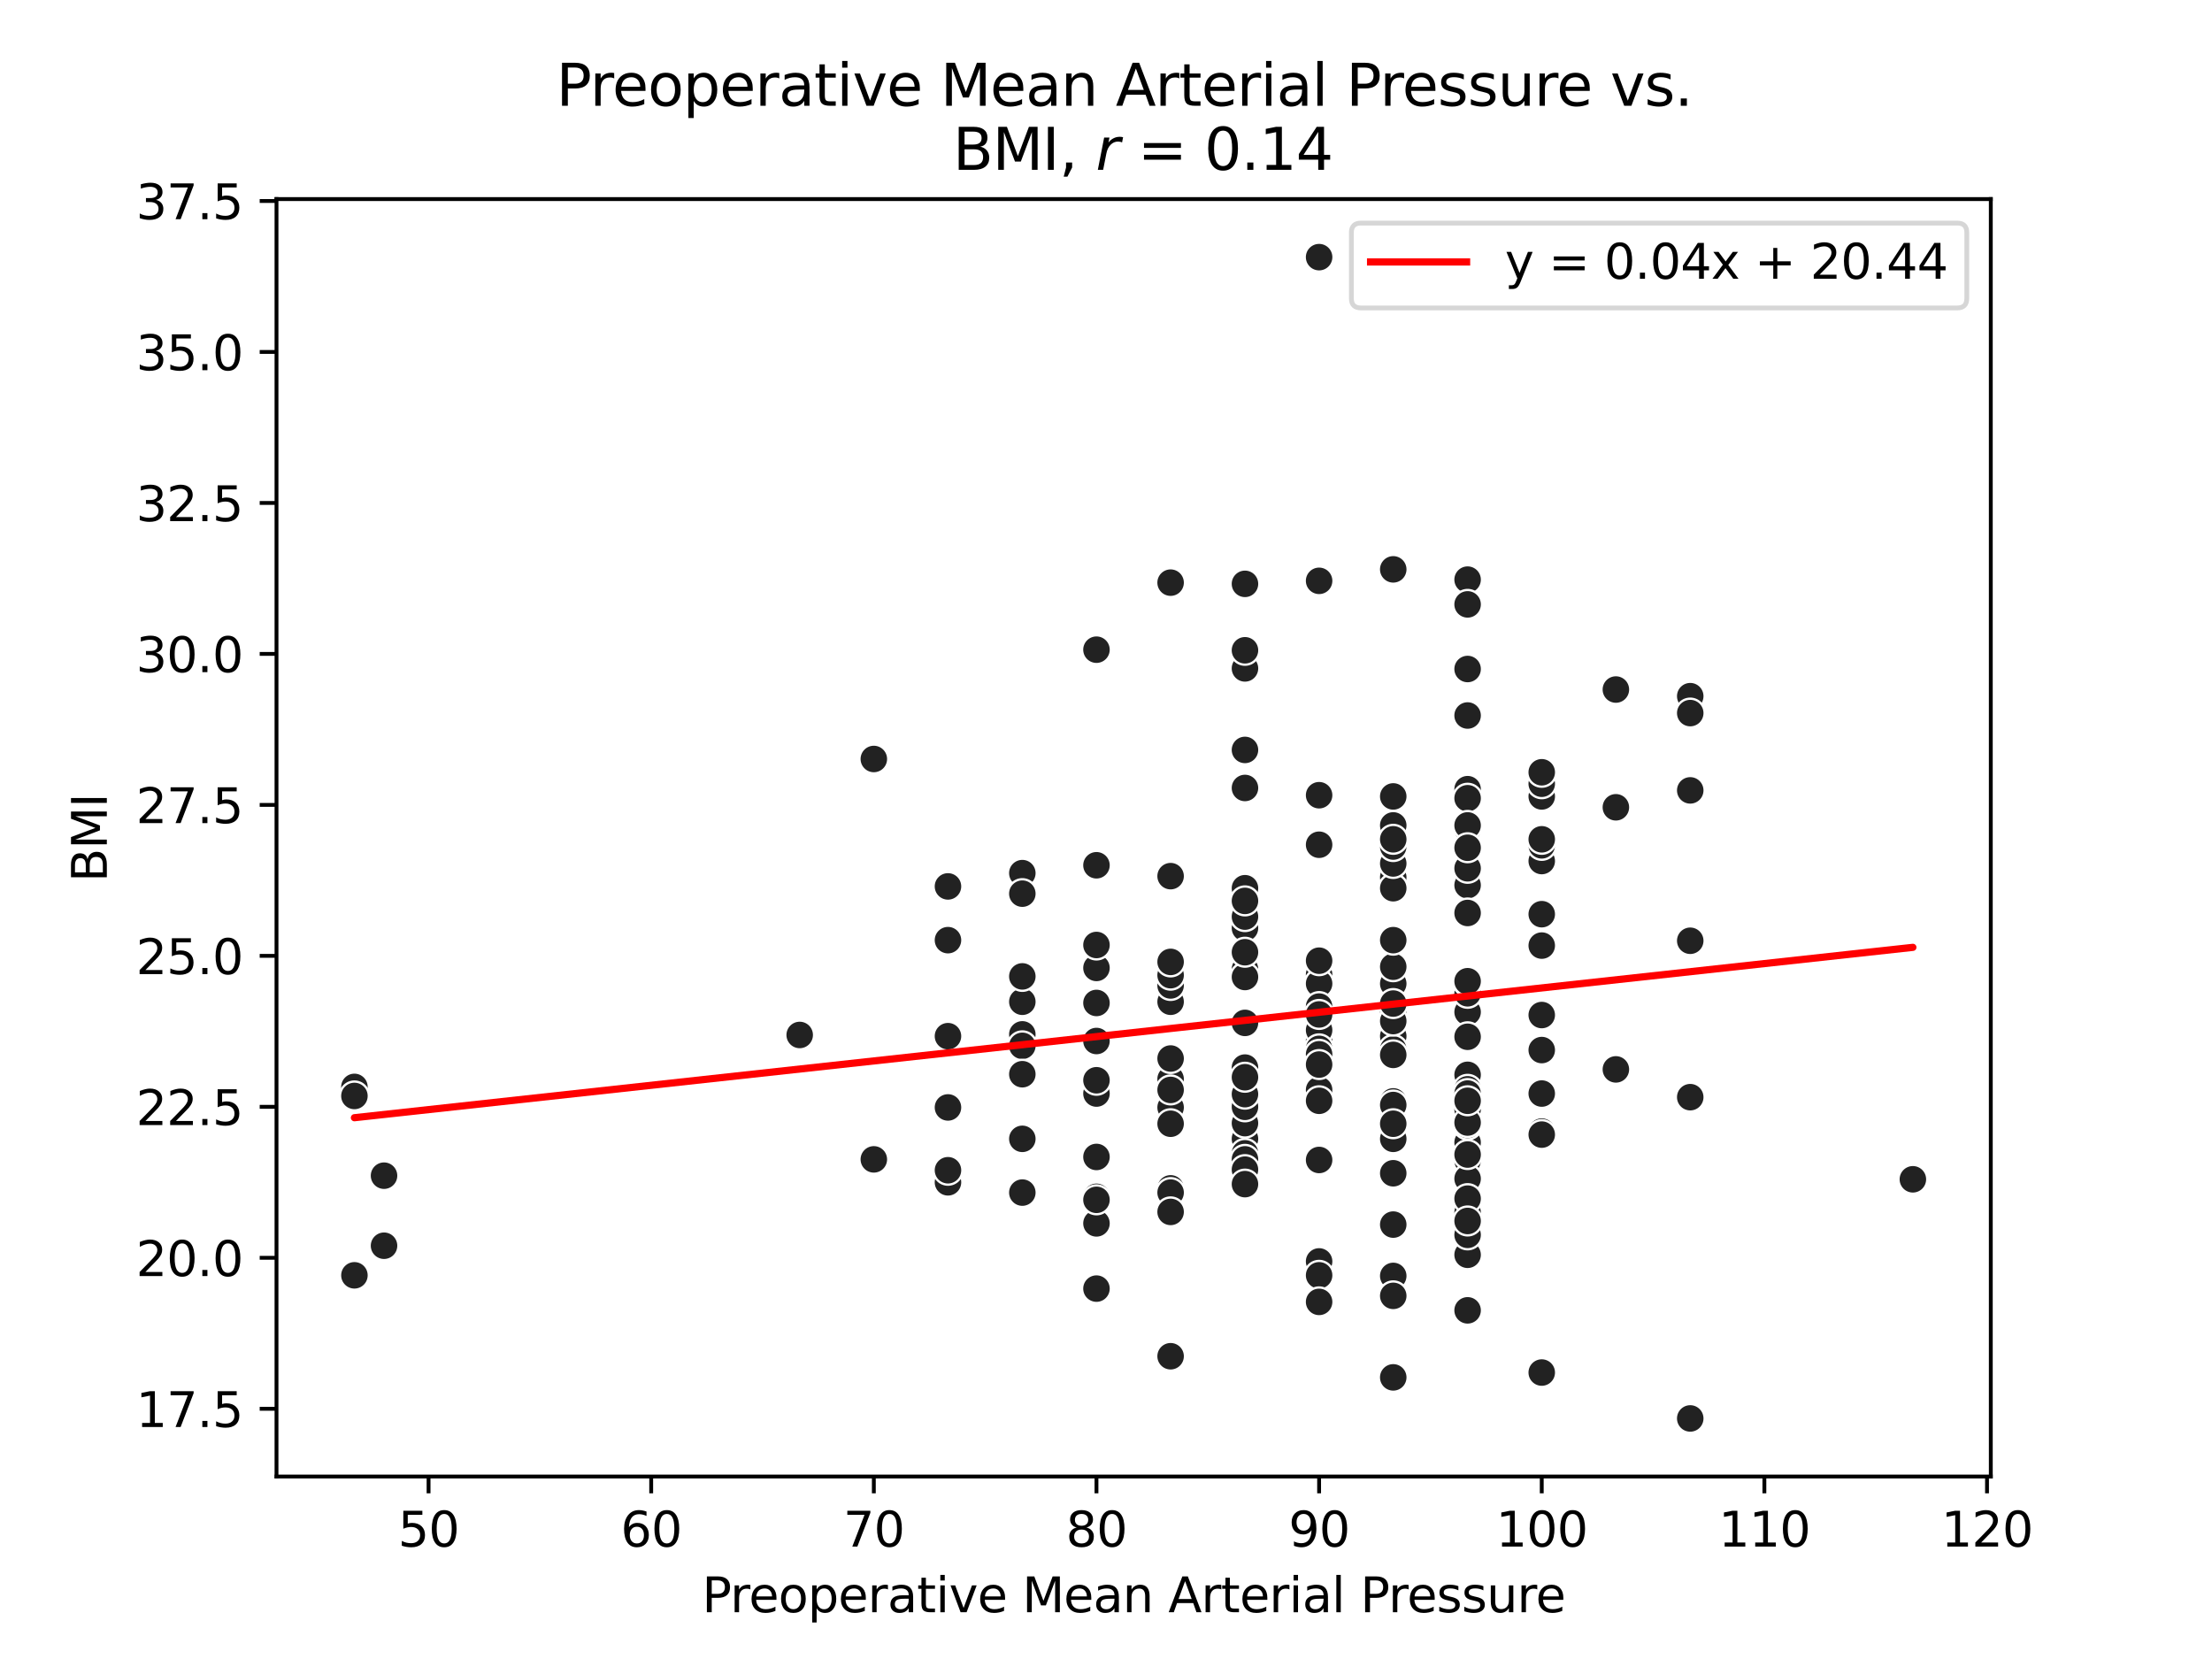 <?xml version="1.0" encoding="utf-8" standalone="no"?>
<!DOCTYPE svg PUBLIC "-//W3C//DTD SVG 1.1//EN"
  "http://www.w3.org/Graphics/SVG/1.1/DTD/svg11.dtd">
<svg xmlns:xlink="http://www.w3.org/1999/xlink" width="460.8pt" height="345.6pt" viewBox="0 0 460.8 345.6" xmlns="http://www.w3.org/2000/svg" version="1.1">
 <defs>
  <style type="text/css">*{stroke-linejoin: round; stroke-linecap: butt}</style>
 </defs>
 <g id="figure_1">
  <g id="patch_1">
   <path d="M 0 345.6 
L 460.8 345.6 
L 460.8 0 
L 0 0 
z
" style="fill: #ffffff"/>
  </g>
  <g id="axes_1">
   <g id="patch_2">
    <path d="M 57.6 307.584 
L 414.72 307.584 
L 414.72 41.472 
L 57.6 41.472 
z
" style="fill: #ffffff"/>
   </g>
   <g id="PathCollection_1">
    <defs>
     <path id="mbefd972e98" d="M 0 3 
C 0.796 3 1.559 2.684 2.121 2.121 
C 2.684 1.559 3 0.796 3 0 
C 3 -0.796 2.684 -1.559 2.121 -2.121 
C 1.559 -2.684 0.796 -3 0 -3 
C -0.796 -3 -1.559 -2.684 -2.121 -2.121 
C -2.684 -1.559 -3 -0.796 -3 0 
C -3 0.796 -2.684 1.559 -2.121 2.121 
C -1.559 2.684 -0.796 3 0 3 
z
" style="stroke: #ffffff; stroke-width: 0.48"/>
    </defs>
    <g clip-path="url(#p553fe68180)">
     <use xlink:href="#mbefd972e98" x="290.238" y="118.608" style="fill: #222222; stroke: #ffffff; stroke-width: 0.48"/>
     <use xlink:href="#mbefd972e98" x="305.729" y="184.404" style="fill: #222222; stroke: #ffffff; stroke-width: 0.48"/>
     <use xlink:href="#mbefd972e98" x="259.35" y="121.879" style="fill: #222222; stroke: #ffffff; stroke-width: 0.48"/>
     <use xlink:href="#mbefd972e98" x="274.794" y="213.213" style="fill: #222222; stroke: #ffffff; stroke-width: 0.48"/>
     <use xlink:href="#mbefd972e98" x="321.173" y="165.91" style="fill: #222222; stroke: #ffffff; stroke-width: 0.48"/>
     <use xlink:href="#mbefd972e98" x="243.859" y="121.376" style="fill: #222222; stroke: #ffffff; stroke-width: 0.48"/>
     <use xlink:href="#mbefd972e98" x="321.173" y="285.927" style="fill: #222222; stroke: #ffffff; stroke-width: 0.48"/>
     <use xlink:href="#mbefd972e98" x="274.794" y="262.528" style="fill: #222222; stroke: #ffffff; stroke-width: 0.48"/>
     <use xlink:href="#mbefd972e98" x="243.859" y="224.786" style="fill: #222222; stroke: #ffffff; stroke-width: 0.48"/>
     <use xlink:href="#mbefd972e98" x="290.238" y="244.412" style="fill: #222222; stroke: #ffffff; stroke-width: 0.48"/>
     <use xlink:href="#mbefd972e98" x="228.415" y="180.252" style="fill: #222222; stroke: #ffffff; stroke-width: 0.48"/>
     <use xlink:href="#mbefd972e98" x="352.108" y="195.977" style="fill: #222222; stroke: #ffffff; stroke-width: 0.48"/>
     <use xlink:href="#mbefd972e98" x="259.35" y="139.24" style="fill: #222222; stroke: #ffffff; stroke-width: 0.48"/>
     <use xlink:href="#mbefd972e98" x="243.859" y="208.684" style="fill: #222222; stroke: #ffffff; stroke-width: 0.48"/>
     <use xlink:href="#mbefd972e98" x="212.97" y="181.888" style="fill: #222222; stroke: #ffffff; stroke-width: 0.48"/>
     <use xlink:href="#mbefd972e98" x="336.617" y="222.774" style="fill: #222222; stroke: #ffffff; stroke-width: 0.48"/>
     <use xlink:href="#mbefd972e98" x="305.729" y="223.906" style="fill: #222222; stroke: #ffffff; stroke-width: 0.48"/>
     <use xlink:href="#mbefd972e98" x="243.859" y="230.699" style="fill: #222222; stroke: #ffffff; stroke-width: 0.48"/>
     <use xlink:href="#mbefd972e98" x="259.35" y="193.336" style="fill: #222222; stroke: #ffffff; stroke-width: 0.48"/>
     <use xlink:href="#mbefd972e98" x="321.173" y="179.371" style="fill: #222222; stroke: #ffffff; stroke-width: 0.48"/>
     <use xlink:href="#mbefd972e98" x="305.729" y="241.77" style="fill: #222222; stroke: #ffffff; stroke-width: 0.48"/>
     <use xlink:href="#mbefd972e98" x="290.238" y="265.798" style="fill: #222222; stroke: #ffffff; stroke-width: 0.48"/>
     <use xlink:href="#mbefd972e98" x="290.238" y="205.287" style="fill: #222222; stroke: #ffffff; stroke-width: 0.48"/>
     <use xlink:href="#mbefd972e98" x="290.238" y="214.596" style="fill: #222222; stroke: #ffffff; stroke-width: 0.48"/>
     <use xlink:href="#mbefd972e98" x="305.729" y="272.969" style="fill: #222222; stroke: #ffffff; stroke-width: 0.48"/>
     <use xlink:href="#mbefd972e98" x="305.729" y="261.395" style="fill: #222222; stroke: #ffffff; stroke-width: 0.48"/>
     <use xlink:href="#mbefd972e98" x="305.729" y="180.881" style="fill: #222222; stroke: #ffffff; stroke-width: 0.48"/>
     <use xlink:href="#mbefd972e98" x="259.35" y="237.241" style="fill: #222222; stroke: #ffffff; stroke-width: 0.48"/>
     <use xlink:href="#mbefd972e98" x="259.35" y="233.97" style="fill: #222222; stroke: #ffffff; stroke-width: 0.48"/>
     <use xlink:href="#mbefd972e98" x="305.729" y="237.493" style="fill: #222222; stroke: #ffffff; stroke-width: 0.48"/>
     <use xlink:href="#mbefd972e98" x="259.35" y="201.89" style="fill: #222222; stroke: #ffffff; stroke-width: 0.48"/>
     <use xlink:href="#mbefd972e98" x="259.35" y="229.441" style="fill: #222222; stroke: #ffffff; stroke-width: 0.48"/>
     <use xlink:href="#mbefd972e98" x="305.729" y="249.696" style="fill: #222222; stroke: #ffffff; stroke-width: 0.48"/>
     <use xlink:href="#mbefd972e98" x="290.238" y="182.768" style="fill: #222222; stroke: #ffffff; stroke-width: 0.48"/>
     <use xlink:href="#mbefd972e98" x="73.833" y="226.422" style="fill: #222222; stroke: #ffffff; stroke-width: 0.48"/>
     <use xlink:href="#mbefd972e98" x="305.729" y="210.822" style="fill: #222222; stroke: #ffffff; stroke-width: 0.48"/>
     <use xlink:href="#mbefd972e98" x="73.833" y="228.309" style="fill: #222222; stroke: #ffffff; stroke-width: 0.48"/>
     <use xlink:href="#mbefd972e98" x="305.729" y="164.401" style="fill: #222222; stroke: #ffffff; stroke-width: 0.48"/>
     <use xlink:href="#mbefd972e98" x="290.238" y="215.854" style="fill: #222222; stroke: #ffffff; stroke-width: 0.48"/>
     <use xlink:href="#mbefd972e98" x="305.729" y="226.925" style="fill: #222222; stroke: #ffffff; stroke-width: 0.48"/>
     <use xlink:href="#mbefd972e98" x="305.729" y="231.077" style="fill: #222222; stroke: #ffffff; stroke-width: 0.48"/>
     <use xlink:href="#mbefd972e98" x="321.173" y="227.806" style="fill: #222222; stroke: #ffffff; stroke-width: 0.48"/>
     <use xlink:href="#mbefd972e98" x="290.238" y="185.033" style="fill: #222222; stroke: #ffffff; stroke-width: 0.48"/>
     <use xlink:href="#mbefd972e98" x="305.729" y="190.191" style="fill: #222222; stroke: #ffffff; stroke-width: 0.48"/>
     <use xlink:href="#mbefd972e98" x="305.729" y="172.704" style="fill: #222222; stroke: #ffffff; stroke-width: 0.48"/>
     <use xlink:href="#mbefd972e98" x="73.833" y="265.673" style="fill: #222222; stroke: #ffffff; stroke-width: 0.48"/>
     <use xlink:href="#mbefd972e98" x="80.001" y="259.508" style="fill: #222222; stroke: #ffffff; stroke-width: 0.48"/>
     <use xlink:href="#mbefd972e98" x="80.001" y="244.915" style="fill: #222222; stroke: #ffffff; stroke-width: 0.48"/>
     <use xlink:href="#mbefd972e98" x="305.729" y="252.589" style="fill: #222222; stroke: #ffffff; stroke-width: 0.48"/>
     <use xlink:href="#mbefd972e98" x="305.729" y="245.544" style="fill: #222222; stroke: #ffffff; stroke-width: 0.48"/>
     <use xlink:href="#mbefd972e98" x="290.238" y="179.875" style="fill: #222222; stroke: #ffffff; stroke-width: 0.48"/>
     <use xlink:href="#mbefd972e98" x="290.238" y="165.91" style="fill: #222222; stroke: #ffffff; stroke-width: 0.48"/>
     <use xlink:href="#mbefd972e98" x="352.108" y="228.561" style="fill: #222222; stroke: #ffffff; stroke-width: 0.48"/>
     <use xlink:href="#mbefd972e98" x="321.173" y="235.731" style="fill: #222222; stroke: #ffffff; stroke-width: 0.48"/>
     <use xlink:href="#mbefd972e98" x="290.238" y="237.493" style="fill: #222222; stroke: #ffffff; stroke-width: 0.48"/>
     <use xlink:href="#mbefd972e98" x="259.35" y="121.628" style="fill: #222222; stroke: #ffffff; stroke-width: 0.48"/>
     <use xlink:href="#mbefd972e98" x="305.729" y="206.922" style="fill: #222222; stroke: #ffffff; stroke-width: 0.48"/>
     <use xlink:href="#mbefd972e98" x="290.238" y="210.571" style="fill: #222222; stroke: #ffffff; stroke-width: 0.48"/>
     <use xlink:href="#mbefd972e98" x="290.238" y="195.852" style="fill: #222222; stroke: #ffffff; stroke-width: 0.48"/>
     <use xlink:href="#mbefd972e98" x="305.729" y="237.996" style="fill: #222222; stroke: #ffffff; stroke-width: 0.48"/>
     <use xlink:href="#mbefd972e98" x="305.729" y="249.696" style="fill: #222222; stroke: #ffffff; stroke-width: 0.48"/>
     <use xlink:href="#mbefd972e98" x="352.108" y="164.652" style="fill: #222222; stroke: #ffffff; stroke-width: 0.48"/>
     <use xlink:href="#mbefd972e98" x="259.35" y="230.573" style="fill: #222222; stroke: #ffffff; stroke-width: 0.48"/>
     <use xlink:href="#mbefd972e98" x="290.238" y="171.949" style="fill: #222222; stroke: #ffffff; stroke-width: 0.48"/>
     <use xlink:href="#mbefd972e98" x="321.173" y="211.451" style="fill: #222222; stroke: #ffffff; stroke-width: 0.48"/>
     <use xlink:href="#mbefd972e98" x="321.173" y="236.36" style="fill: #222222; stroke: #ffffff; stroke-width: 0.48"/>
     <use xlink:href="#mbefd972e98" x="290.238" y="255.105" style="fill: #222222; stroke: #ffffff; stroke-width: 0.48"/>
     <use xlink:href="#mbefd972e98" x="305.729" y="229.315" style="fill: #222222; stroke: #ffffff; stroke-width: 0.48"/>
     <use xlink:href="#mbefd972e98" x="290.238" y="204.91" style="fill: #222222; stroke: #ffffff; stroke-width: 0.48"/>
     <use xlink:href="#mbefd972e98" x="305.729" y="234.348" style="fill: #222222; stroke: #ffffff; stroke-width: 0.48"/>
     <use xlink:href="#mbefd972e98" x="290.238" y="218.622" style="fill: #222222; stroke: #ffffff; stroke-width: 0.48"/>
     <use xlink:href="#mbefd972e98" x="243.859" y="234.096" style="fill: #222222; stroke: #ffffff; stroke-width: 0.48"/>
     <use xlink:href="#mbefd972e98" x="243.859" y="247.557" style="fill: #222222; stroke: #ffffff; stroke-width: 0.48"/>
     <use xlink:href="#mbefd972e98" x="290.238" y="286.933" style="fill: #222222; stroke: #ffffff; stroke-width: 0.48"/>
     <use xlink:href="#mbefd972e98" x="274.794" y="228.561" style="fill: #222222; stroke: #ffffff; stroke-width: 0.48"/>
     <use xlink:href="#mbefd972e98" x="228.415" y="268.44" style="fill: #222222; stroke: #ffffff; stroke-width: 0.48"/>
     <use xlink:href="#mbefd972e98" x="321.173" y="190.442" style="fill: #222222; stroke: #ffffff; stroke-width: 0.48"/>
     <use xlink:href="#mbefd972e98" x="243.859" y="205.287" style="fill: #222222; stroke: #ffffff; stroke-width: 0.48"/>
     <use xlink:href="#mbefd972e98" x="228.415" y="201.639" style="fill: #222222; stroke: #ffffff; stroke-width: 0.48"/>
     <use xlink:href="#mbefd972e98" x="274.794" y="262.779" style="fill: #222222; stroke: #ffffff; stroke-width: 0.48"/>
     <use xlink:href="#mbefd972e98" x="212.97" y="208.684" style="fill: #222222; stroke: #ffffff; stroke-width: 0.48"/>
     <use xlink:href="#mbefd972e98" x="336.617" y="168.175" style="fill: #222222; stroke: #ffffff; stroke-width: 0.48"/>
     <use xlink:href="#mbefd972e98" x="259.35" y="213.213" style="fill: #222222; stroke: #ffffff; stroke-width: 0.48"/>
     <use xlink:href="#mbefd972e98" x="305.729" y="120.747" style="fill: #222222; stroke: #ffffff; stroke-width: 0.48"/>
     <use xlink:href="#mbefd972e98" x="243.859" y="282.53" style="fill: #222222; stroke: #ffffff; stroke-width: 0.48"/>
     <use xlink:href="#mbefd972e98" x="212.97" y="248.438" style="fill: #222222; stroke: #ffffff; stroke-width: 0.48"/>
     <use xlink:href="#mbefd972e98" x="228.415" y="227.806" style="fill: #222222; stroke: #ffffff; stroke-width: 0.48"/>
     <use xlink:href="#mbefd972e98" x="166.591" y="215.603" style="fill: #222222; stroke: #ffffff; stroke-width: 0.48"/>
     <use xlink:href="#mbefd972e98" x="274.794" y="203.022" style="fill: #222222; stroke: #ffffff; stroke-width: 0.48"/>
     <use xlink:href="#mbefd972e98" x="259.35" y="135.466" style="fill: #222222; stroke: #ffffff; stroke-width: 0.48"/>
     <use xlink:href="#mbefd972e98" x="305.729" y="166.288" style="fill: #222222; stroke: #ffffff; stroke-width: 0.48"/>
     <use xlink:href="#mbefd972e98" x="290.238" y="211.451" style="fill: #222222; stroke: #ffffff; stroke-width: 0.48"/>
     <use xlink:href="#mbefd972e98" x="197.48" y="195.977" style="fill: #222222; stroke: #ffffff; stroke-width: 0.48"/>
     <use xlink:href="#mbefd972e98" x="259.35" y="227.932" style="fill: #222222; stroke: #ffffff; stroke-width: 0.48"/>
     <use xlink:href="#mbefd972e98" x="259.35" y="240.26" style="fill: #222222; stroke: #ffffff; stroke-width: 0.48"/>
     <use xlink:href="#mbefd972e98" x="259.35" y="222.396" style="fill: #222222; stroke: #ffffff; stroke-width: 0.48"/>
     <use xlink:href="#mbefd972e98" x="259.35" y="190.945" style="fill: #222222; stroke: #ffffff; stroke-width: 0.48"/>
     <use xlink:href="#mbefd972e98" x="305.729" y="149.053" style="fill: #222222; stroke: #ffffff; stroke-width: 0.48"/>
     <use xlink:href="#mbefd972e98" x="290.238" y="210.571" style="fill: #222222; stroke: #ffffff; stroke-width: 0.48"/>
     <use xlink:href="#mbefd972e98" x="321.173" y="163.269" style="fill: #222222; stroke: #ffffff; stroke-width: 0.48"/>
     <use xlink:href="#mbefd972e98" x="212.97" y="203.4" style="fill: #222222; stroke: #ffffff; stroke-width: 0.48"/>
     <use xlink:href="#mbefd972e98" x="290.238" y="212.709" style="fill: #222222; stroke: #ffffff; stroke-width: 0.48"/>
     <use xlink:href="#mbefd972e98" x="212.97" y="215.477" style="fill: #222222; stroke: #ffffff; stroke-width: 0.48"/>
     <use xlink:href="#mbefd972e98" x="182.035" y="241.518" style="fill: #222222; stroke: #ffffff; stroke-width: 0.48"/>
     <use xlink:href="#mbefd972e98" x="274.794" y="216.735" style="fill: #222222; stroke: #ffffff; stroke-width: 0.48"/>
     <use xlink:href="#mbefd972e98" x="305.729" y="227.806" style="fill: #222222; stroke: #ffffff; stroke-width: 0.48"/>
     <use xlink:href="#mbefd972e98" x="274.794" y="214.596" style="fill: #222222; stroke: #ffffff; stroke-width: 0.48"/>
     <use xlink:href="#mbefd972e98" x="259.35" y="164.149" style="fill: #222222; stroke: #ffffff; stroke-width: 0.48"/>
     <use xlink:href="#mbefd972e98" x="243.859" y="203.148" style="fill: #222222; stroke: #ffffff; stroke-width: 0.48"/>
     <use xlink:href="#mbefd972e98" x="259.35" y="246.173" style="fill: #222222; stroke: #ffffff; stroke-width: 0.48"/>
     <use xlink:href="#mbefd972e98" x="197.48" y="230.699" style="fill: #222222; stroke: #ffffff; stroke-width: 0.48"/>
     <use xlink:href="#mbefd972e98" x="274.794" y="241.518" style="fill: #222222; stroke: #ffffff; stroke-width: 0.48"/>
     <use xlink:href="#mbefd972e98" x="197.48" y="246.299" style="fill: #222222; stroke: #ffffff; stroke-width: 0.48"/>
     <use xlink:href="#mbefd972e98" x="182.035" y="158.111" style="fill: #222222; stroke: #ffffff; stroke-width: 0.48"/>
     <use xlink:href="#mbefd972e98" x="228.415" y="241.015" style="fill: #222222; stroke: #ffffff; stroke-width: 0.48"/>
     <use xlink:href="#mbefd972e98" x="274.794" y="204.91" style="fill: #222222; stroke: #ffffff; stroke-width: 0.48"/>
     <use xlink:href="#mbefd972e98" x="274.794" y="120.999" style="fill: #222222; stroke: #ffffff; stroke-width: 0.48"/>
     <use xlink:href="#mbefd972e98" x="305.729" y="171.949" style="fill: #222222; stroke: #ffffff; stroke-width: 0.48"/>
     <use xlink:href="#mbefd972e98" x="259.35" y="203.526" style="fill: #222222; stroke: #ffffff; stroke-width: 0.48"/>
     <use xlink:href="#mbefd972e98" x="290.238" y="201.387" style="fill: #222222; stroke: #ffffff; stroke-width: 0.48"/>
     <use xlink:href="#mbefd972e98" x="352.108" y="145.027" style="fill: #222222; stroke: #ffffff; stroke-width: 0.48"/>
     <use xlink:href="#mbefd972e98" x="321.173" y="218.748" style="fill: #222222; stroke: #ffffff; stroke-width: 0.48"/>
     <use xlink:href="#mbefd972e98" x="228.415" y="135.34" style="fill: #222222; stroke: #ffffff; stroke-width: 0.48"/>
     <use xlink:href="#mbefd972e98" x="305.729" y="204.532" style="fill: #222222; stroke: #ffffff; stroke-width: 0.48"/>
     <use xlink:href="#mbefd972e98" x="197.48" y="215.854" style="fill: #222222; stroke: #ffffff; stroke-width: 0.48"/>
     <use xlink:href="#mbefd972e98" x="197.48" y="184.278" style="fill: #222222; stroke: #ffffff; stroke-width: 0.48"/>
     <use xlink:href="#mbefd972e98" x="290.238" y="195.852" style="fill: #222222; stroke: #ffffff; stroke-width: 0.48"/>
     <use xlink:href="#mbefd972e98" x="290.238" y="176.352" style="fill: #222222; stroke: #ffffff; stroke-width: 0.48"/>
     <use xlink:href="#mbefd972e98" x="259.35" y="185.033" style="fill: #222222; stroke: #ffffff; stroke-width: 0.48"/>
     <use xlink:href="#mbefd972e98" x="305.729" y="240.512" style="fill: #222222; stroke: #ffffff; stroke-width: 0.48"/>
     <use xlink:href="#mbefd972e98" x="290.238" y="229.441" style="fill: #222222; stroke: #ffffff; stroke-width: 0.48"/>
     <use xlink:href="#mbefd972e98" x="243.859" y="251.96" style="fill: #222222; stroke: #ffffff; stroke-width: 0.48"/>
     <use xlink:href="#mbefd972e98" x="321.173" y="176.101" style="fill: #222222; stroke: #ffffff; stroke-width: 0.48"/>
     <use xlink:href="#mbefd972e98" x="290.238" y="174.843" style="fill: #222222; stroke: #ffffff; stroke-width: 0.48"/>
     <use xlink:href="#mbefd972e98" x="274.794" y="227.051" style="fill: #222222; stroke: #ffffff; stroke-width: 0.48"/>
     <use xlink:href="#mbefd972e98" x="352.108" y="295.488" style="fill: #222222; stroke: #ffffff; stroke-width: 0.48"/>
     <use xlink:href="#mbefd972e98" x="290.238" y="237.241" style="fill: #222222; stroke: #ffffff; stroke-width: 0.48"/>
     <use xlink:href="#mbefd972e98" x="197.48" y="184.655" style="fill: #222222; stroke: #ffffff; stroke-width: 0.48"/>
     <use xlink:href="#mbefd972e98" x="212.97" y="217.867" style="fill: #222222; stroke: #ffffff; stroke-width: 0.48"/>
     <use xlink:href="#mbefd972e98" x="212.97" y="223.78" style="fill: #222222; stroke: #ffffff; stroke-width: 0.48"/>
     <use xlink:href="#mbefd972e98" x="398.487" y="245.67" style="fill: #222222; stroke: #ffffff; stroke-width: 0.48"/>
     <use xlink:href="#mbefd972e98" x="305.729" y="257.244" style="fill: #222222; stroke: #ffffff; stroke-width: 0.48"/>
     <use xlink:href="#mbefd972e98" x="243.859" y="248.438" style="fill: #222222; stroke: #ffffff; stroke-width: 0.48"/>
     <use xlink:href="#mbefd972e98" x="259.35" y="213.087" style="fill: #222222; stroke: #ffffff; stroke-width: 0.48"/>
     <use xlink:href="#mbefd972e98" x="305.729" y="233.844" style="fill: #222222; stroke: #ffffff; stroke-width: 0.48"/>
     <use xlink:href="#mbefd972e98" x="274.794" y="165.659" style="fill: #222222; stroke: #ffffff; stroke-width: 0.48"/>
     <use xlink:href="#mbefd972e98" x="228.415" y="249.318" style="fill: #222222; stroke: #ffffff; stroke-width: 0.48"/>
     <use xlink:href="#mbefd972e98" x="243.859" y="252.463" style="fill: #222222; stroke: #ffffff; stroke-width: 0.48"/>
     <use xlink:href="#mbefd972e98" x="212.97" y="237.241" style="fill: #222222; stroke: #ffffff; stroke-width: 0.48"/>
     <use xlink:href="#mbefd972e98" x="228.415" y="196.858" style="fill: #222222; stroke: #ffffff; stroke-width: 0.48"/>
     <use xlink:href="#mbefd972e98" x="274.794" y="200.129" style="fill: #222222; stroke: #ffffff; stroke-width: 0.48"/>
     <use xlink:href="#mbefd972e98" x="197.48" y="195.852" style="fill: #222222; stroke: #ffffff; stroke-width: 0.48"/>
     <use xlink:href="#mbefd972e98" x="305.729" y="204.406" style="fill: #222222; stroke: #ffffff; stroke-width: 0.48"/>
     <use xlink:href="#mbefd972e98" x="274.794" y="209.69" style="fill: #222222; stroke: #ffffff; stroke-width: 0.48"/>
     <use xlink:href="#mbefd972e98" x="259.35" y="224.409" style="fill: #222222; stroke: #ffffff; stroke-width: 0.48"/>
     <use xlink:href="#mbefd972e98" x="197.48" y="243.783" style="fill: #222222; stroke: #ffffff; stroke-width: 0.48"/>
     <use xlink:href="#mbefd972e98" x="259.35" y="244.034" style="fill: #222222; stroke: #ffffff; stroke-width: 0.48"/>
     <use xlink:href="#mbefd972e98" x="259.35" y="241.518" style="fill: #222222; stroke: #ffffff; stroke-width: 0.48"/>
     <use xlink:href="#mbefd972e98" x="305.729" y="176.604" style="fill: #222222; stroke: #ffffff; stroke-width: 0.48"/>
     <use xlink:href="#mbefd972e98" x="290.238" y="209.061" style="fill: #222222; stroke: #ffffff; stroke-width: 0.48"/>
     <use xlink:href="#mbefd972e98" x="243.859" y="220.509" style="fill: #222222; stroke: #ffffff; stroke-width: 0.48"/>
     <use xlink:href="#mbefd972e98" x="274.794" y="241.644" style="fill: #222222; stroke: #ffffff; stroke-width: 0.48"/>
     <use xlink:href="#mbefd972e98" x="228.415" y="254.853" style="fill: #222222; stroke: #ffffff; stroke-width: 0.48"/>
     <use xlink:href="#mbefd972e98" x="228.415" y="249.947" style="fill: #222222; stroke: #ffffff; stroke-width: 0.48"/>
     <use xlink:href="#mbefd972e98" x="212.97" y="186.165" style="fill: #222222; stroke: #ffffff; stroke-width: 0.48"/>
     <use xlink:href="#mbefd972e98" x="274.794" y="218.496" style="fill: #222222; stroke: #ffffff; stroke-width: 0.48"/>
     <use xlink:href="#mbefd972e98" x="243.859" y="200.381" style="fill: #222222; stroke: #ffffff; stroke-width: 0.48"/>
     <use xlink:href="#mbefd972e98" x="290.238" y="229.441" style="fill: #222222; stroke: #ffffff; stroke-width: 0.48"/>
     <use xlink:href="#mbefd972e98" x="259.35" y="243.657" style="fill: #222222; stroke: #ffffff; stroke-width: 0.48"/>
     <use xlink:href="#mbefd972e98" x="290.238" y="219.754" style="fill: #222222; stroke: #ffffff; stroke-width: 0.48"/>
     <use xlink:href="#mbefd972e98" x="290.238" y="231.077" style="fill: #222222; stroke: #ffffff; stroke-width: 0.48"/>
     <use xlink:href="#mbefd972e98" x="352.108" y="148.55" style="fill: #222222; stroke: #ffffff; stroke-width: 0.48"/>
     <use xlink:href="#mbefd972e98" x="305.729" y="139.366" style="fill: #222222; stroke: #ffffff; stroke-width: 0.48"/>
     <use xlink:href="#mbefd972e98" x="274.794" y="265.673" style="fill: #222222; stroke: #ffffff; stroke-width: 0.48"/>
     <use xlink:href="#mbefd972e98" x="259.35" y="246.676" style="fill: #222222; stroke: #ffffff; stroke-width: 0.48"/>
     <use xlink:href="#mbefd972e98" x="228.415" y="216.861" style="fill: #222222; stroke: #ffffff; stroke-width: 0.48"/>
     <use xlink:href="#mbefd972e98" x="274.794" y="219.629" style="fill: #222222; stroke: #ffffff; stroke-width: 0.48"/>
     <use xlink:href="#mbefd972e98" x="243.859" y="182.517" style="fill: #222222; stroke: #ffffff; stroke-width: 0.48"/>
     <use xlink:href="#mbefd972e98" x="305.729" y="229.315" style="fill: #222222; stroke: #ffffff; stroke-width: 0.48"/>
     <use xlink:href="#mbefd972e98" x="336.617" y="143.643" style="fill: #222222; stroke: #ffffff; stroke-width: 0.48"/>
     <use xlink:href="#mbefd972e98" x="305.729" y="215.98" style="fill: #222222; stroke: #ffffff; stroke-width: 0.48"/>
     <use xlink:href="#mbefd972e98" x="228.415" y="225.038" style="fill: #222222; stroke: #ffffff; stroke-width: 0.48"/>
     <use xlink:href="#mbefd972e98" x="290.238" y="269.95" style="fill: #222222; stroke: #ffffff; stroke-width: 0.48"/>
     <use xlink:href="#mbefd972e98" x="259.35" y="198.368" style="fill: #222222; stroke: #ffffff; stroke-width: 0.48"/>
     <use xlink:href="#mbefd972e98" x="290.238" y="230.196" style="fill: #222222; stroke: #ffffff; stroke-width: 0.48"/>
     <use xlink:href="#mbefd972e98" x="321.173" y="174.843" style="fill: #222222; stroke: #ffffff; stroke-width: 0.48"/>
     <use xlink:href="#mbefd972e98" x="305.729" y="125.905" style="fill: #222222; stroke: #ffffff; stroke-width: 0.48"/>
     <use xlink:href="#mbefd972e98" x="259.35" y="187.674" style="fill: #222222; stroke: #ffffff; stroke-width: 0.48"/>
     <use xlink:href="#mbefd972e98" x="274.794" y="211.326" style="fill: #222222; stroke: #ffffff; stroke-width: 0.48"/>
     <use xlink:href="#mbefd972e98" x="290.238" y="234.096" style="fill: #222222; stroke: #ffffff; stroke-width: 0.48"/>
     <use xlink:href="#mbefd972e98" x="274.794" y="229.315" style="fill: #222222; stroke: #ffffff; stroke-width: 0.48"/>
     <use xlink:href="#mbefd972e98" x="305.729" y="254.35" style="fill: #222222; stroke: #ffffff; stroke-width: 0.48"/>
     <use xlink:href="#mbefd972e98" x="321.173" y="160.878" style="fill: #222222; stroke: #ffffff; stroke-width: 0.48"/>
     <use xlink:href="#mbefd972e98" x="274.794" y="53.568" style="fill: #222222; stroke: #ffffff; stroke-width: 0.48"/>
     <use xlink:href="#mbefd972e98" x="321.173" y="218.748" style="fill: #222222; stroke: #ffffff; stroke-width: 0.48"/>
     <use xlink:href="#mbefd972e98" x="274.794" y="221.767" style="fill: #222222; stroke: #ffffff; stroke-width: 0.48"/>
     <use xlink:href="#mbefd972e98" x="259.35" y="156.224" style="fill: #222222; stroke: #ffffff; stroke-width: 0.48"/>
     <use xlink:href="#mbefd972e98" x="274.794" y="271.208" style="fill: #222222; stroke: #ffffff; stroke-width: 0.48"/>
     <use xlink:href="#mbefd972e98" x="274.794" y="175.975" style="fill: #222222; stroke: #ffffff; stroke-width: 0.48"/>
     <use xlink:href="#mbefd972e98" x="228.415" y="208.935" style="fill: #222222; stroke: #ffffff; stroke-width: 0.48"/>
     <use xlink:href="#mbefd972e98" x="321.173" y="196.984" style="fill: #222222; stroke: #ffffff; stroke-width: 0.48"/>
     <use xlink:href="#mbefd972e98" x="243.859" y="227.051" style="fill: #222222; stroke: #ffffff; stroke-width: 0.48"/>
    </g>
   </g>
   <g id="matplotlib.axis_1">
    <g id="xtick_1">
     <g id="line2d_1">
      <defs>
       <path id="m1035af77e0" d="M 0 0 
L 0 3.5 
" style="stroke: #000000; stroke-width: 0.8"/>
      </defs>
      <g>
       <use xlink:href="#m1035af77e0" x="89.277" y="307.584" style="stroke: #000000; stroke-width: 0.8"/>
      </g>
     </g>
     <g id="text_1">
      <!-- 50 -->
      <g transform="translate(82.915 322.182) scale(0.1 -0.1)">
       <defs>
        <path id="DejaVuSans-35" d="M 691 4666 
L 3169 4666 
L 3169 4134 
L 1269 4134 
L 1269 2991 
Q 1406 3038 1543 3061 
Q 1681 3084 1819 3084 
Q 2600 3084 3056 2656 
Q 3513 2228 3513 1497 
Q 3513 744 3044 326 
Q 2575 -91 1722 -91 
Q 1428 -91 1123 -41 
Q 819 9 494 109 
L 494 744 
Q 775 591 1075 516 
Q 1375 441 1709 441 
Q 2250 441 2565 725 
Q 2881 1009 2881 1497 
Q 2881 1984 2565 2268 
Q 2250 2553 1709 2553 
Q 1456 2553 1204 2497 
Q 953 2441 691 2322 
L 691 4666 
z
" transform="scale(0.016)"/>
        <path id="DejaVuSans-30" d="M 2034 4250 
Q 1547 4250 1301 3770 
Q 1056 3291 1056 2328 
Q 1056 1369 1301 889 
Q 1547 409 2034 409 
Q 2525 409 2770 889 
Q 3016 1369 3016 2328 
Q 3016 3291 2770 3770 
Q 2525 4250 2034 4250 
z
M 2034 4750 
Q 2819 4750 3233 4129 
Q 3647 3509 3647 2328 
Q 3647 1150 3233 529 
Q 2819 -91 2034 -91 
Q 1250 -91 836 529 
Q 422 1150 422 2328 
Q 422 3509 836 4129 
Q 1250 4750 2034 4750 
z
" transform="scale(0.016)"/>
       </defs>
       <use xlink:href="#DejaVuSans-35"/>
       <use xlink:href="#DejaVuSans-30" x="63.623"/>
      </g>
     </g>
    </g>
    <g id="xtick_2">
     <g id="line2d_2">
      <g>
       <use xlink:href="#m1035af77e0" x="135.656" y="307.584" style="stroke: #000000; stroke-width: 0.8"/>
      </g>
     </g>
     <g id="text_2">
      <!-- 60 -->
      <g transform="translate(129.294 322.182) scale(0.1 -0.1)">
       <defs>
        <path id="DejaVuSans-36" d="M 2113 2584 
Q 1688 2584 1439 2293 
Q 1191 2003 1191 1497 
Q 1191 994 1439 701 
Q 1688 409 2113 409 
Q 2538 409 2786 701 
Q 3034 994 3034 1497 
Q 3034 2003 2786 2293 
Q 2538 2584 2113 2584 
z
M 3366 4563 
L 3366 3988 
Q 3128 4100 2886 4159 
Q 2644 4219 2406 4219 
Q 1781 4219 1451 3797 
Q 1122 3375 1075 2522 
Q 1259 2794 1537 2939 
Q 1816 3084 2150 3084 
Q 2853 3084 3261 2657 
Q 3669 2231 3669 1497 
Q 3669 778 3244 343 
Q 2819 -91 2113 -91 
Q 1303 -91 875 529 
Q 447 1150 447 2328 
Q 447 3434 972 4092 
Q 1497 4750 2381 4750 
Q 2619 4750 2861 4703 
Q 3103 4656 3366 4563 
z
" transform="scale(0.016)"/>
       </defs>
       <use xlink:href="#DejaVuSans-36"/>
       <use xlink:href="#DejaVuSans-30" x="63.623"/>
      </g>
     </g>
    </g>
    <g id="xtick_3">
     <g id="line2d_3">
      <g>
       <use xlink:href="#m1035af77e0" x="182.035" y="307.584" style="stroke: #000000; stroke-width: 0.8"/>
      </g>
     </g>
     <g id="text_3">
      <!-- 70 -->
      <g transform="translate(175.673 322.182) scale(0.1 -0.1)">
       <defs>
        <path id="DejaVuSans-37" d="M 525 4666 
L 3525 4666 
L 3525 4397 
L 1831 0 
L 1172 0 
L 2766 4134 
L 525 4134 
L 525 4666 
z
" transform="scale(0.016)"/>
       </defs>
       <use xlink:href="#DejaVuSans-37"/>
       <use xlink:href="#DejaVuSans-30" x="63.623"/>
      </g>
     </g>
    </g>
    <g id="xtick_4">
     <g id="line2d_4">
      <g>
       <use xlink:href="#m1035af77e0" x="228.415" y="307.584" style="stroke: #000000; stroke-width: 0.8"/>
      </g>
     </g>
     <g id="text_4">
      <!-- 80 -->
      <g transform="translate(222.052 322.182) scale(0.1 -0.1)">
       <defs>
        <path id="DejaVuSans-38" d="M 2034 2216 
Q 1584 2216 1326 1975 
Q 1069 1734 1069 1313 
Q 1069 891 1326 650 
Q 1584 409 2034 409 
Q 2484 409 2743 651 
Q 3003 894 3003 1313 
Q 3003 1734 2745 1975 
Q 2488 2216 2034 2216 
z
M 1403 2484 
Q 997 2584 770 2862 
Q 544 3141 544 3541 
Q 544 4100 942 4425 
Q 1341 4750 2034 4750 
Q 2731 4750 3128 4425 
Q 3525 4100 3525 3541 
Q 3525 3141 3298 2862 
Q 3072 2584 2669 2484 
Q 3125 2378 3379 2068 
Q 3634 1759 3634 1313 
Q 3634 634 3220 271 
Q 2806 -91 2034 -91 
Q 1263 -91 848 271 
Q 434 634 434 1313 
Q 434 1759 690 2068 
Q 947 2378 1403 2484 
z
M 1172 3481 
Q 1172 3119 1398 2916 
Q 1625 2713 2034 2713 
Q 2441 2713 2670 2916 
Q 2900 3119 2900 3481 
Q 2900 3844 2670 4047 
Q 2441 4250 2034 4250 
Q 1625 4250 1398 4047 
Q 1172 3844 1172 3481 
z
" transform="scale(0.016)"/>
       </defs>
       <use xlink:href="#DejaVuSans-38"/>
       <use xlink:href="#DejaVuSans-30" x="63.623"/>
      </g>
     </g>
    </g>
    <g id="xtick_5">
     <g id="line2d_5">
      <g>
       <use xlink:href="#m1035af77e0" x="274.794" y="307.584" style="stroke: #000000; stroke-width: 0.8"/>
      </g>
     </g>
     <g id="text_5">
      <!-- 90 -->
      <g transform="translate(268.431 322.182) scale(0.1 -0.1)">
       <defs>
        <path id="DejaVuSans-39" d="M 703 97 
L 703 672 
Q 941 559 1184 500 
Q 1428 441 1663 441 
Q 2288 441 2617 861 
Q 2947 1281 2994 2138 
Q 2813 1869 2534 1725 
Q 2256 1581 1919 1581 
Q 1219 1581 811 2004 
Q 403 2428 403 3163 
Q 403 3881 828 4315 
Q 1253 4750 1959 4750 
Q 2769 4750 3195 4129 
Q 3622 3509 3622 2328 
Q 3622 1225 3098 567 
Q 2575 -91 1691 -91 
Q 1453 -91 1209 -44 
Q 966 3 703 97 
z
M 1959 2075 
Q 2384 2075 2632 2365 
Q 2881 2656 2881 3163 
Q 2881 3666 2632 3958 
Q 2384 4250 1959 4250 
Q 1534 4250 1286 3958 
Q 1038 3666 1038 3163 
Q 1038 2656 1286 2365 
Q 1534 2075 1959 2075 
z
" transform="scale(0.016)"/>
       </defs>
       <use xlink:href="#DejaVuSans-39"/>
       <use xlink:href="#DejaVuSans-30" x="63.623"/>
      </g>
     </g>
    </g>
    <g id="xtick_6">
     <g id="line2d_6">
      <g>
       <use xlink:href="#m1035af77e0" x="321.173" y="307.584" style="stroke: #000000; stroke-width: 0.8"/>
      </g>
     </g>
     <g id="text_6">
      <!-- 100 -->
      <g transform="translate(311.629 322.182) scale(0.1 -0.1)">
       <defs>
        <path id="DejaVuSans-31" d="M 794 531 
L 1825 531 
L 1825 4091 
L 703 3866 
L 703 4441 
L 1819 4666 
L 2450 4666 
L 2450 531 
L 3481 531 
L 3481 0 
L 794 0 
L 794 531 
z
" transform="scale(0.016)"/>
       </defs>
       <use xlink:href="#DejaVuSans-31"/>
       <use xlink:href="#DejaVuSans-30" x="63.623"/>
       <use xlink:href="#DejaVuSans-30" x="127.246"/>
      </g>
     </g>
    </g>
    <g id="xtick_7">
     <g id="line2d_7">
      <g>
       <use xlink:href="#m1035af77e0" x="367.552" y="307.584" style="stroke: #000000; stroke-width: 0.8"/>
      </g>
     </g>
     <g id="text_7">
      <!-- 110 -->
      <g transform="translate(358.009 322.182) scale(0.1 -0.1)">
       <use xlink:href="#DejaVuSans-31"/>
       <use xlink:href="#DejaVuSans-31" x="63.623"/>
       <use xlink:href="#DejaVuSans-30" x="127.246"/>
      </g>
     </g>
    </g>
    <g id="xtick_8">
     <g id="line2d_8">
      <g>
       <use xlink:href="#m1035af77e0" x="413.932" y="307.584" style="stroke: #000000; stroke-width: 0.8"/>
      </g>
     </g>
     <g id="text_8">
      <!-- 120 -->
      <g transform="translate(404.388 322.182) scale(0.1 -0.1)">
       <defs>
        <path id="DejaVuSans-32" d="M 1228 531 
L 3431 531 
L 3431 0 
L 469 0 
L 469 531 
Q 828 903 1448 1529 
Q 2069 2156 2228 2338 
Q 2531 2678 2651 2914 
Q 2772 3150 2772 3378 
Q 2772 3750 2511 3984 
Q 2250 4219 1831 4219 
Q 1534 4219 1204 4116 
Q 875 4013 500 3803 
L 500 4441 
Q 881 4594 1212 4672 
Q 1544 4750 1819 4750 
Q 2544 4750 2975 4387 
Q 3406 4025 3406 3419 
Q 3406 3131 3298 2873 
Q 3191 2616 2906 2266 
Q 2828 2175 2409 1742 
Q 1991 1309 1228 531 
z
" transform="scale(0.016)"/>
       </defs>
       <use xlink:href="#DejaVuSans-31"/>
       <use xlink:href="#DejaVuSans-32" x="63.623"/>
       <use xlink:href="#DejaVuSans-30" x="127.246"/>
      </g>
     </g>
    </g>
    <g id="text_9">
     <!-- Preoperative Mean Arterial Pressure -->
     <g transform="translate(146.253 335.861) scale(0.1 -0.1)">
      <defs>
       <path id="DejaVuSans-50" d="M 1259 4147 
L 1259 2394 
L 2053 2394 
Q 2494 2394 2734 2622 
Q 2975 2850 2975 3272 
Q 2975 3691 2734 3919 
Q 2494 4147 2053 4147 
L 1259 4147 
z
M 628 4666 
L 2053 4666 
Q 2838 4666 3239 4311 
Q 3641 3956 3641 3272 
Q 3641 2581 3239 2228 
Q 2838 1875 2053 1875 
L 1259 1875 
L 1259 0 
L 628 0 
L 628 4666 
z
" transform="scale(0.016)"/>
       <path id="DejaVuSans-72" d="M 2631 2963 
Q 2534 3019 2420 3045 
Q 2306 3072 2169 3072 
Q 1681 3072 1420 2755 
Q 1159 2438 1159 1844 
L 1159 0 
L 581 0 
L 581 3500 
L 1159 3500 
L 1159 2956 
Q 1341 3275 1631 3429 
Q 1922 3584 2338 3584 
Q 2397 3584 2469 3576 
Q 2541 3569 2628 3553 
L 2631 2963 
z
" transform="scale(0.016)"/>
       <path id="DejaVuSans-65" d="M 3597 1894 
L 3597 1613 
L 953 1613 
Q 991 1019 1311 708 
Q 1631 397 2203 397 
Q 2534 397 2845 478 
Q 3156 559 3463 722 
L 3463 178 
Q 3153 47 2828 -22 
Q 2503 -91 2169 -91 
Q 1331 -91 842 396 
Q 353 884 353 1716 
Q 353 2575 817 3079 
Q 1281 3584 2069 3584 
Q 2775 3584 3186 3129 
Q 3597 2675 3597 1894 
z
M 3022 2063 
Q 3016 2534 2758 2815 
Q 2500 3097 2075 3097 
Q 1594 3097 1305 2825 
Q 1016 2553 972 2059 
L 3022 2063 
z
" transform="scale(0.016)"/>
       <path id="DejaVuSans-6f" d="M 1959 3097 
Q 1497 3097 1228 2736 
Q 959 2375 959 1747 
Q 959 1119 1226 758 
Q 1494 397 1959 397 
Q 2419 397 2687 759 
Q 2956 1122 2956 1747 
Q 2956 2369 2687 2733 
Q 2419 3097 1959 3097 
z
M 1959 3584 
Q 2709 3584 3137 3096 
Q 3566 2609 3566 1747 
Q 3566 888 3137 398 
Q 2709 -91 1959 -91 
Q 1206 -91 779 398 
Q 353 888 353 1747 
Q 353 2609 779 3096 
Q 1206 3584 1959 3584 
z
" transform="scale(0.016)"/>
       <path id="DejaVuSans-70" d="M 1159 525 
L 1159 -1331 
L 581 -1331 
L 581 3500 
L 1159 3500 
L 1159 2969 
Q 1341 3281 1617 3432 
Q 1894 3584 2278 3584 
Q 2916 3584 3314 3078 
Q 3713 2572 3713 1747 
Q 3713 922 3314 415 
Q 2916 -91 2278 -91 
Q 1894 -91 1617 61 
Q 1341 213 1159 525 
z
M 3116 1747 
Q 3116 2381 2855 2742 
Q 2594 3103 2138 3103 
Q 1681 3103 1420 2742 
Q 1159 2381 1159 1747 
Q 1159 1113 1420 752 
Q 1681 391 2138 391 
Q 2594 391 2855 752 
Q 3116 1113 3116 1747 
z
" transform="scale(0.016)"/>
       <path id="DejaVuSans-61" d="M 2194 1759 
Q 1497 1759 1228 1600 
Q 959 1441 959 1056 
Q 959 750 1161 570 
Q 1363 391 1709 391 
Q 2188 391 2477 730 
Q 2766 1069 2766 1631 
L 2766 1759 
L 2194 1759 
z
M 3341 1997 
L 3341 0 
L 2766 0 
L 2766 531 
Q 2569 213 2275 61 
Q 1981 -91 1556 -91 
Q 1019 -91 701 211 
Q 384 513 384 1019 
Q 384 1609 779 1909 
Q 1175 2209 1959 2209 
L 2766 2209 
L 2766 2266 
Q 2766 2663 2505 2880 
Q 2244 3097 1772 3097 
Q 1472 3097 1187 3025 
Q 903 2953 641 2809 
L 641 3341 
Q 956 3463 1253 3523 
Q 1550 3584 1831 3584 
Q 2591 3584 2966 3190 
Q 3341 2797 3341 1997 
z
" transform="scale(0.016)"/>
       <path id="DejaVuSans-74" d="M 1172 4494 
L 1172 3500 
L 2356 3500 
L 2356 3053 
L 1172 3053 
L 1172 1153 
Q 1172 725 1289 603 
Q 1406 481 1766 481 
L 2356 481 
L 2356 0 
L 1766 0 
Q 1100 0 847 248 
Q 594 497 594 1153 
L 594 3053 
L 172 3053 
L 172 3500 
L 594 3500 
L 594 4494 
L 1172 4494 
z
" transform="scale(0.016)"/>
       <path id="DejaVuSans-69" d="M 603 3500 
L 1178 3500 
L 1178 0 
L 603 0 
L 603 3500 
z
M 603 4863 
L 1178 4863 
L 1178 4134 
L 603 4134 
L 603 4863 
z
" transform="scale(0.016)"/>
       <path id="DejaVuSans-76" d="M 191 3500 
L 800 3500 
L 1894 563 
L 2988 3500 
L 3597 3500 
L 2284 0 
L 1503 0 
L 191 3500 
z
" transform="scale(0.016)"/>
       <path id="DejaVuSans-20" transform="scale(0.016)"/>
       <path id="DejaVuSans-4d" d="M 628 4666 
L 1569 4666 
L 2759 1491 
L 3956 4666 
L 4897 4666 
L 4897 0 
L 4281 0 
L 4281 4097 
L 3078 897 
L 2444 897 
L 1241 4097 
L 1241 0 
L 628 0 
L 628 4666 
z
" transform="scale(0.016)"/>
       <path id="DejaVuSans-6e" d="M 3513 2113 
L 3513 0 
L 2938 0 
L 2938 2094 
Q 2938 2591 2744 2837 
Q 2550 3084 2163 3084 
Q 1697 3084 1428 2787 
Q 1159 2491 1159 1978 
L 1159 0 
L 581 0 
L 581 3500 
L 1159 3500 
L 1159 2956 
Q 1366 3272 1645 3428 
Q 1925 3584 2291 3584 
Q 2894 3584 3203 3211 
Q 3513 2838 3513 2113 
z
" transform="scale(0.016)"/>
       <path id="DejaVuSans-41" d="M 2188 4044 
L 1331 1722 
L 3047 1722 
L 2188 4044 
z
M 1831 4666 
L 2547 4666 
L 4325 0 
L 3669 0 
L 3244 1197 
L 1141 1197 
L 716 0 
L 50 0 
L 1831 4666 
z
" transform="scale(0.016)"/>
       <path id="DejaVuSans-6c" d="M 603 4863 
L 1178 4863 
L 1178 0 
L 603 0 
L 603 4863 
z
" transform="scale(0.016)"/>
       <path id="DejaVuSans-73" d="M 2834 3397 
L 2834 2853 
Q 2591 2978 2328 3040 
Q 2066 3103 1784 3103 
Q 1356 3103 1142 2972 
Q 928 2841 928 2578 
Q 928 2378 1081 2264 
Q 1234 2150 1697 2047 
L 1894 2003 
Q 2506 1872 2764 1633 
Q 3022 1394 3022 966 
Q 3022 478 2636 193 
Q 2250 -91 1575 -91 
Q 1294 -91 989 -36 
Q 684 19 347 128 
L 347 722 
Q 666 556 975 473 
Q 1284 391 1588 391 
Q 1994 391 2212 530 
Q 2431 669 2431 922 
Q 2431 1156 2273 1281 
Q 2116 1406 1581 1522 
L 1381 1569 
Q 847 1681 609 1914 
Q 372 2147 372 2553 
Q 372 3047 722 3315 
Q 1072 3584 1716 3584 
Q 2034 3584 2315 3537 
Q 2597 3491 2834 3397 
z
" transform="scale(0.016)"/>
       <path id="DejaVuSans-75" d="M 544 1381 
L 544 3500 
L 1119 3500 
L 1119 1403 
Q 1119 906 1312 657 
Q 1506 409 1894 409 
Q 2359 409 2629 706 
Q 2900 1003 2900 1516 
L 2900 3500 
L 3475 3500 
L 3475 0 
L 2900 0 
L 2900 538 
Q 2691 219 2414 64 
Q 2138 -91 1772 -91 
Q 1169 -91 856 284 
Q 544 659 544 1381 
z
M 1991 3584 
L 1991 3584 
z
" transform="scale(0.016)"/>
      </defs>
      <use xlink:href="#DejaVuSans-50"/>
      <use xlink:href="#DejaVuSans-72" x="58.553"/>
      <use xlink:href="#DejaVuSans-65" x="97.416"/>
      <use xlink:href="#DejaVuSans-6f" x="158.939"/>
      <use xlink:href="#DejaVuSans-70" x="220.121"/>
      <use xlink:href="#DejaVuSans-65" x="283.598"/>
      <use xlink:href="#DejaVuSans-72" x="345.121"/>
      <use xlink:href="#DejaVuSans-61" x="386.234"/>
      <use xlink:href="#DejaVuSans-74" x="447.514"/>
      <use xlink:href="#DejaVuSans-69" x="486.723"/>
      <use xlink:href="#DejaVuSans-76" x="514.506"/>
      <use xlink:href="#DejaVuSans-65" x="573.686"/>
      <use xlink:href="#DejaVuSans-20" x="635.209"/>
      <use xlink:href="#DejaVuSans-4d" x="666.996"/>
      <use xlink:href="#DejaVuSans-65" x="753.275"/>
      <use xlink:href="#DejaVuSans-61" x="814.799"/>
      <use xlink:href="#DejaVuSans-6e" x="876.078"/>
      <use xlink:href="#DejaVuSans-20" x="939.457"/>
      <use xlink:href="#DejaVuSans-41" x="971.244"/>
      <use xlink:href="#DejaVuSans-72" x="1039.652"/>
      <use xlink:href="#DejaVuSans-74" x="1080.766"/>
      <use xlink:href="#DejaVuSans-65" x="1119.975"/>
      <use xlink:href="#DejaVuSans-72" x="1181.498"/>
      <use xlink:href="#DejaVuSans-69" x="1222.611"/>
      <use xlink:href="#DejaVuSans-61" x="1250.395"/>
      <use xlink:href="#DejaVuSans-6c" x="1311.674"/>
      <use xlink:href="#DejaVuSans-20" x="1339.457"/>
      <use xlink:href="#DejaVuSans-50" x="1371.244"/>
      <use xlink:href="#DejaVuSans-72" x="1429.797"/>
      <use xlink:href="#DejaVuSans-65" x="1468.66"/>
      <use xlink:href="#DejaVuSans-73" x="1530.184"/>
      <use xlink:href="#DejaVuSans-73" x="1582.283"/>
      <use xlink:href="#DejaVuSans-75" x="1634.383"/>
      <use xlink:href="#DejaVuSans-72" x="1697.762"/>
      <use xlink:href="#DejaVuSans-65" x="1736.625"/>
     </g>
    </g>
   </g>
   <g id="matplotlib.axis_2">
    <g id="ytick_1">
     <g id="line2d_9">
      <defs>
       <path id="m405f966220" d="M 0 0 
L -3.5 0 
" style="stroke: #000000; stroke-width: 0.8"/>
      </defs>
      <g>
       <use xlink:href="#m405f966220" x="57.6" y="293.475" style="stroke: #000000; stroke-width: 0.8"/>
      </g>
     </g>
     <g id="text_10">
      <!-- 17.5 -->
      <g transform="translate(28.334 297.274) scale(0.1 -0.1)">
       <defs>
        <path id="DejaVuSans-2e" d="M 684 794 
L 1344 794 
L 1344 0 
L 684 0 
L 684 794 
z
" transform="scale(0.016)"/>
       </defs>
       <use xlink:href="#DejaVuSans-31"/>
       <use xlink:href="#DejaVuSans-37" x="63.623"/>
       <use xlink:href="#DejaVuSans-2e" x="127.246"/>
       <use xlink:href="#DejaVuSans-35" x="159.033"/>
      </g>
     </g>
    </g>
    <g id="ytick_2">
     <g id="line2d_10">
      <g>
       <use xlink:href="#m405f966220" x="57.6" y="262.024" style="stroke: #000000; stroke-width: 0.8"/>
      </g>
     </g>
     <g id="text_11">
      <!-- 20.0 -->
      <g transform="translate(28.334 265.824) scale(0.1 -0.1)">
       <use xlink:href="#DejaVuSans-32"/>
       <use xlink:href="#DejaVuSans-30" x="63.623"/>
       <use xlink:href="#DejaVuSans-2e" x="127.246"/>
       <use xlink:href="#DejaVuSans-30" x="159.033"/>
      </g>
     </g>
    </g>
    <g id="ytick_3">
     <g id="line2d_11">
      <g>
       <use xlink:href="#m405f966220" x="57.6" y="230.573" style="stroke: #000000; stroke-width: 0.8"/>
      </g>
     </g>
     <g id="text_12">
      <!-- 22.5 -->
      <g transform="translate(28.334 234.373) scale(0.1 -0.1)">
       <use xlink:href="#DejaVuSans-32"/>
       <use xlink:href="#DejaVuSans-32" x="63.623"/>
       <use xlink:href="#DejaVuSans-2e" x="127.246"/>
       <use xlink:href="#DejaVuSans-35" x="159.033"/>
      </g>
     </g>
    </g>
    <g id="ytick_4">
     <g id="line2d_12">
      <g>
       <use xlink:href="#m405f966220" x="57.6" y="199.123" style="stroke: #000000; stroke-width: 0.8"/>
      </g>
     </g>
     <g id="text_13">
      <!-- 25.0 -->
      <g transform="translate(28.334 202.922) scale(0.1 -0.1)">
       <use xlink:href="#DejaVuSans-32"/>
       <use xlink:href="#DejaVuSans-35" x="63.623"/>
       <use xlink:href="#DejaVuSans-2e" x="127.246"/>
       <use xlink:href="#DejaVuSans-30" x="159.033"/>
      </g>
     </g>
    </g>
    <g id="ytick_5">
     <g id="line2d_13">
      <g>
       <use xlink:href="#m405f966220" x="57.6" y="167.672" style="stroke: #000000; stroke-width: 0.8"/>
      </g>
     </g>
     <g id="text_14">
      <!-- 27.5 -->
      <g transform="translate(28.334 171.471) scale(0.1 -0.1)">
       <use xlink:href="#DejaVuSans-32"/>
       <use xlink:href="#DejaVuSans-37" x="63.623"/>
       <use xlink:href="#DejaVuSans-2e" x="127.246"/>
       <use xlink:href="#DejaVuSans-35" x="159.033"/>
      </g>
     </g>
    </g>
    <g id="ytick_6">
     <g id="line2d_14">
      <g>
       <use xlink:href="#m405f966220" x="57.6" y="136.221" style="stroke: #000000; stroke-width: 0.8"/>
      </g>
     </g>
     <g id="text_15">
      <!-- 30.0 -->
      <g transform="translate(28.334 140.02) scale(0.1 -0.1)">
       <defs>
        <path id="DejaVuSans-33" d="M 2597 2516 
Q 3050 2419 3304 2112 
Q 3559 1806 3559 1356 
Q 3559 666 3084 287 
Q 2609 -91 1734 -91 
Q 1441 -91 1130 -33 
Q 819 25 488 141 
L 488 750 
Q 750 597 1062 519 
Q 1375 441 1716 441 
Q 2309 441 2620 675 
Q 2931 909 2931 1356 
Q 2931 1769 2642 2001 
Q 2353 2234 1838 2234 
L 1294 2234 
L 1294 2753 
L 1863 2753 
Q 2328 2753 2575 2939 
Q 2822 3125 2822 3475 
Q 2822 3834 2567 4026 
Q 2313 4219 1838 4219 
Q 1578 4219 1281 4162 
Q 984 4106 628 3988 
L 628 4550 
Q 988 4650 1302 4700 
Q 1616 4750 1894 4750 
Q 2613 4750 3031 4423 
Q 3450 4097 3450 3541 
Q 3450 3153 3228 2886 
Q 3006 2619 2597 2516 
z
" transform="scale(0.016)"/>
       </defs>
       <use xlink:href="#DejaVuSans-33"/>
       <use xlink:href="#DejaVuSans-30" x="63.623"/>
       <use xlink:href="#DejaVuSans-2e" x="127.246"/>
       <use xlink:href="#DejaVuSans-30" x="159.033"/>
      </g>
     </g>
    </g>
    <g id="ytick_7">
     <g id="line2d_15">
      <g>
       <use xlink:href="#m405f966220" x="57.6" y="104.77" style="stroke: #000000; stroke-width: 0.8"/>
      </g>
     </g>
     <g id="text_16">
      <!-- 32.5 -->
      <g transform="translate(28.334 108.569) scale(0.1 -0.1)">
       <use xlink:href="#DejaVuSans-33"/>
       <use xlink:href="#DejaVuSans-32" x="63.623"/>
       <use xlink:href="#DejaVuSans-2e" x="127.246"/>
       <use xlink:href="#DejaVuSans-35" x="159.033"/>
      </g>
     </g>
    </g>
    <g id="ytick_8">
     <g id="line2d_16">
      <g>
       <use xlink:href="#m405f966220" x="57.6" y="73.319" style="stroke: #000000; stroke-width: 0.8"/>
      </g>
     </g>
     <g id="text_17">
      <!-- 35.0 -->
      <g transform="translate(28.334 77.118) scale(0.1 -0.1)">
       <use xlink:href="#DejaVuSans-33"/>
       <use xlink:href="#DejaVuSans-35" x="63.623"/>
       <use xlink:href="#DejaVuSans-2e" x="127.246"/>
       <use xlink:href="#DejaVuSans-30" x="159.033"/>
      </g>
     </g>
    </g>
    <g id="ytick_9">
     <g id="line2d_17">
      <g>
       <use xlink:href="#m405f966220" x="57.6" y="41.868" style="stroke: #000000; stroke-width: 0.8"/>
      </g>
     </g>
     <g id="text_18">
      <!-- 37.5 -->
      <g transform="translate(28.334 45.667) scale(0.1 -0.1)">
       <use xlink:href="#DejaVuSans-33"/>
       <use xlink:href="#DejaVuSans-37" x="63.623"/>
       <use xlink:href="#DejaVuSans-2e" x="127.246"/>
       <use xlink:href="#DejaVuSans-35" x="159.033"/>
      </g>
     </g>
    </g>
    <g id="text_19">
     <!-- BMI -->
     <g transform="translate(22.255 183.748) rotate(-90) scale(0.1 -0.1)">
      <defs>
       <path id="DejaVuSans-42" d="M 1259 2228 
L 1259 519 
L 2272 519 
Q 2781 519 3026 730 
Q 3272 941 3272 1375 
Q 3272 1813 3026 2020 
Q 2781 2228 2272 2228 
L 1259 2228 
z
M 1259 4147 
L 1259 2741 
L 2194 2741 
Q 2656 2741 2882 2914 
Q 3109 3088 3109 3444 
Q 3109 3797 2882 3972 
Q 2656 4147 2194 4147 
L 1259 4147 
z
M 628 4666 
L 2241 4666 
Q 2963 4666 3353 4366 
Q 3744 4066 3744 3513 
Q 3744 3084 3544 2831 
Q 3344 2578 2956 2516 
Q 3422 2416 3680 2098 
Q 3938 1781 3938 1306 
Q 3938 681 3513 340 
Q 3088 0 2303 0 
L 628 0 
L 628 4666 
z
" transform="scale(0.016)"/>
       <path id="DejaVuSans-49" d="M 628 4666 
L 1259 4666 
L 1259 0 
L 628 0 
L 628 4666 
z
" transform="scale(0.016)"/>
      </defs>
      <use xlink:href="#DejaVuSans-42"/>
      <use xlink:href="#DejaVuSans-4d" x="68.604"/>
      <use xlink:href="#DejaVuSans-49" x="154.883"/>
     </g>
    </g>
   </g>
   <g id="line2d_18">
    <path d="M 290.238 209.182 
L 398.487 197.349 
L 73.833 232.839 
L 243.859 214.252 
" clip-path="url(#p553fe68180)" style="fill: none; stroke: #ff0000; stroke-width: 1.5; stroke-linecap: square"/>
   </g>
   <g id="patch_3">
    <path d="M 57.6 307.584 
L 57.6 41.472 
" style="fill: none; stroke: #000000; stroke-width: 0.8; stroke-linejoin: miter; stroke-linecap: square"/>
   </g>
   <g id="patch_4">
    <path d="M 414.72 307.584 
L 414.72 41.472 
" style="fill: none; stroke: #000000; stroke-width: 0.8; stroke-linejoin: miter; stroke-linecap: square"/>
   </g>
   <g id="patch_5">
    <path d="M 57.6 307.584 
L 414.72 307.584 
" style="fill: none; stroke: #000000; stroke-width: 0.8; stroke-linejoin: miter; stroke-linecap: square"/>
   </g>
   <g id="patch_6">
    <path d="M 57.6 41.472 
L 414.72 41.472 
" style="fill: none; stroke: #000000; stroke-width: 0.8; stroke-linejoin: miter; stroke-linecap: square"/>
   </g>
   <g id="text_20">
    <!-- Preoperative Mean Arterial Pressure vs.  -->
    <g transform="translate(115.874 22.035) scale(0.12 -0.12)">
     <use xlink:href="#DejaVuSans-50"/>
     <use xlink:href="#DejaVuSans-72" x="58.553"/>
     <use xlink:href="#DejaVuSans-65" x="97.416"/>
     <use xlink:href="#DejaVuSans-6f" x="158.939"/>
     <use xlink:href="#DejaVuSans-70" x="220.121"/>
     <use xlink:href="#DejaVuSans-65" x="283.598"/>
     <use xlink:href="#DejaVuSans-72" x="345.121"/>
     <use xlink:href="#DejaVuSans-61" x="386.234"/>
     <use xlink:href="#DejaVuSans-74" x="447.514"/>
     <use xlink:href="#DejaVuSans-69" x="486.723"/>
     <use xlink:href="#DejaVuSans-76" x="514.506"/>
     <use xlink:href="#DejaVuSans-65" x="573.686"/>
     <use xlink:href="#DejaVuSans-20" x="635.209"/>
     <use xlink:href="#DejaVuSans-4d" x="666.996"/>
     <use xlink:href="#DejaVuSans-65" x="753.275"/>
     <use xlink:href="#DejaVuSans-61" x="814.799"/>
     <use xlink:href="#DejaVuSans-6e" x="876.078"/>
     <use xlink:href="#DejaVuSans-20" x="939.457"/>
     <use xlink:href="#DejaVuSans-41" x="971.244"/>
     <use xlink:href="#DejaVuSans-72" x="1039.652"/>
     <use xlink:href="#DejaVuSans-74" x="1080.766"/>
     <use xlink:href="#DejaVuSans-65" x="1119.975"/>
     <use xlink:href="#DejaVuSans-72" x="1181.498"/>
     <use xlink:href="#DejaVuSans-69" x="1222.611"/>
     <use xlink:href="#DejaVuSans-61" x="1250.395"/>
     <use xlink:href="#DejaVuSans-6c" x="1311.674"/>
     <use xlink:href="#DejaVuSans-20" x="1339.457"/>
     <use xlink:href="#DejaVuSans-50" x="1371.244"/>
     <use xlink:href="#DejaVuSans-72" x="1429.797"/>
     <use xlink:href="#DejaVuSans-65" x="1468.66"/>
     <use xlink:href="#DejaVuSans-73" x="1530.184"/>
     <use xlink:href="#DejaVuSans-73" x="1582.283"/>
     <use xlink:href="#DejaVuSans-75" x="1634.383"/>
     <use xlink:href="#DejaVuSans-72" x="1697.762"/>
     <use xlink:href="#DejaVuSans-65" x="1736.625"/>
     <use xlink:href="#DejaVuSans-20" x="1798.148"/>
     <use xlink:href="#DejaVuSans-76" x="1829.936"/>
     <use xlink:href="#DejaVuSans-73" x="1889.115"/>
     <use xlink:href="#DejaVuSans-2e" x="1941.215"/>
     <use xlink:href="#DejaVuSans-20" x="1973.002"/>
    </g>
    <!--  BMI, $r$ = 0.14 -->
    <g transform="translate(194.7 35.472) scale(0.12 -0.12)">
     <defs>
      <path id="DejaVuSans-2c" d="M 750 794 
L 1409 794 
L 1409 256 
L 897 -744 
L 494 -744 
L 750 256 
L 750 794 
z
" transform="scale(0.016)"/>
      <path id="DejaVuSans-Oblique-72" d="M 2853 2969 
Q 2766 3016 2653 3041 
Q 2541 3066 2413 3066 
Q 1953 3066 1609 2717 
Q 1266 2369 1153 1784 
L 800 0 
L 225 0 
L 909 3500 
L 1484 3500 
L 1375 2956 
Q 1603 3259 1920 3421 
Q 2238 3584 2597 3584 
Q 2691 3584 2781 3573 
Q 2872 3563 2963 3538 
L 2853 2969 
z
" transform="scale(0.016)"/>
      <path id="DejaVuSans-3d" d="M 678 2906 
L 4684 2906 
L 4684 2381 
L 678 2381 
L 678 2906 
z
M 678 1631 
L 4684 1631 
L 4684 1100 
L 678 1100 
L 678 1631 
z
" transform="scale(0.016)"/>
      <path id="DejaVuSans-34" d="M 2419 4116 
L 825 1625 
L 2419 1625 
L 2419 4116 
z
M 2253 4666 
L 3047 4666 
L 3047 1625 
L 3713 1625 
L 3713 1100 
L 3047 1100 
L 3047 0 
L 2419 0 
L 2419 1100 
L 313 1100 
L 313 1709 
L 2253 4666 
z
" transform="scale(0.016)"/>
     </defs>
     <use xlink:href="#DejaVuSans-20" transform="translate(0 0.781)"/>
     <use xlink:href="#DejaVuSans-42" transform="translate(31.787 0.781)"/>
     <use xlink:href="#DejaVuSans-4d" transform="translate(100.391 0.781)"/>
     <use xlink:href="#DejaVuSans-49" transform="translate(186.67 0.781)"/>
     <use xlink:href="#DejaVuSans-2c" transform="translate(216.162 0.781)"/>
     <use xlink:href="#DejaVuSans-20" transform="translate(247.949 0.781)"/>
     <use xlink:href="#DejaVuSans-Oblique-72" transform="translate(279.736 0.781)"/>
     <use xlink:href="#DejaVuSans-20" transform="translate(320.85 0.781)"/>
     <use xlink:href="#DejaVuSans-3d" transform="translate(352.637 0.781)"/>
     <use xlink:href="#DejaVuSans-20" transform="translate(436.426 0.781)"/>
     <use xlink:href="#DejaVuSans-30" transform="translate(468.213 0.781)"/>
     <use xlink:href="#DejaVuSans-2e" transform="translate(531.836 0.781)"/>
     <use xlink:href="#DejaVuSans-31" transform="translate(563.623 0.781)"/>
     <use xlink:href="#DejaVuSans-34" transform="translate(627.246 0.781)"/>
    </g>
   </g>
   <g id="legend_1">
    <g id="patch_7">
     <path d="M 283.517 64.15 
L 407.72 64.15 
Q 409.72 64.15 409.72 62.15 
L 409.72 48.472 
Q 409.72 46.472 407.72 46.472 
L 283.517 46.472 
Q 281.517 46.472 281.517 48.472 
L 281.517 62.15 
Q 281.517 64.15 283.517 64.15 
z
" style="fill: #ffffff; opacity: 0.8; stroke: #cccccc; stroke-linejoin: miter"/>
    </g>
    <g id="line2d_19">
     <path d="M 285.517 54.57 
L 295.517 54.57 
L 305.517 54.57 
" style="fill: none; stroke: #ff0000; stroke-width: 1.5; stroke-linecap: square"/>
    </g>
    <g id="text_21">
     <!-- y = 0.04x + 20.44 -->
     <g transform="translate(313.517 58.07) scale(0.1 -0.1)">
      <defs>
       <path id="DejaVuSans-79" d="M 2059 -325 
Q 1816 -950 1584 -1140 
Q 1353 -1331 966 -1331 
L 506 -1331 
L 506 -850 
L 844 -850 
Q 1081 -850 1212 -737 
Q 1344 -625 1503 -206 
L 1606 56 
L 191 3500 
L 800 3500 
L 1894 763 
L 2988 3500 
L 3597 3500 
L 2059 -325 
z
" transform="scale(0.016)"/>
       <path id="DejaVuSans-78" d="M 3513 3500 
L 2247 1797 
L 3578 0 
L 2900 0 
L 1881 1375 
L 863 0 
L 184 0 
L 1544 1831 
L 300 3500 
L 978 3500 
L 1906 2253 
L 2834 3500 
L 3513 3500 
z
" transform="scale(0.016)"/>
       <path id="DejaVuSans-2b" d="M 2944 4013 
L 2944 2272 
L 4684 2272 
L 4684 1741 
L 2944 1741 
L 2944 0 
L 2419 0 
L 2419 1741 
L 678 1741 
L 678 2272 
L 2419 2272 
L 2419 4013 
L 2944 4013 
z
" transform="scale(0.016)"/>
      </defs>
      <use xlink:href="#DejaVuSans-79"/>
      <use xlink:href="#DejaVuSans-20" x="59.18"/>
      <use xlink:href="#DejaVuSans-3d" x="90.967"/>
      <use xlink:href="#DejaVuSans-20" x="174.756"/>
      <use xlink:href="#DejaVuSans-30" x="206.543"/>
      <use xlink:href="#DejaVuSans-2e" x="270.166"/>
      <use xlink:href="#DejaVuSans-30" x="301.953"/>
      <use xlink:href="#DejaVuSans-34" x="365.576"/>
      <use xlink:href="#DejaVuSans-78" x="429.199"/>
      <use xlink:href="#DejaVuSans-20" x="488.379"/>
      <use xlink:href="#DejaVuSans-2b" x="520.166"/>
      <use xlink:href="#DejaVuSans-20" x="603.955"/>
      <use xlink:href="#DejaVuSans-32" x="635.742"/>
      <use xlink:href="#DejaVuSans-30" x="699.365"/>
      <use xlink:href="#DejaVuSans-2e" x="762.988"/>
      <use xlink:href="#DejaVuSans-34" x="794.775"/>
      <use xlink:href="#DejaVuSans-34" x="858.398"/>
     </g>
    </g>
   </g>
  </g>
 </g>
 <defs>
  <clipPath id="p553fe68180">
   <rect x="57.6" y="41.472" width="357.12" height="266.112"/>
  </clipPath>
 </defs>
</svg>
